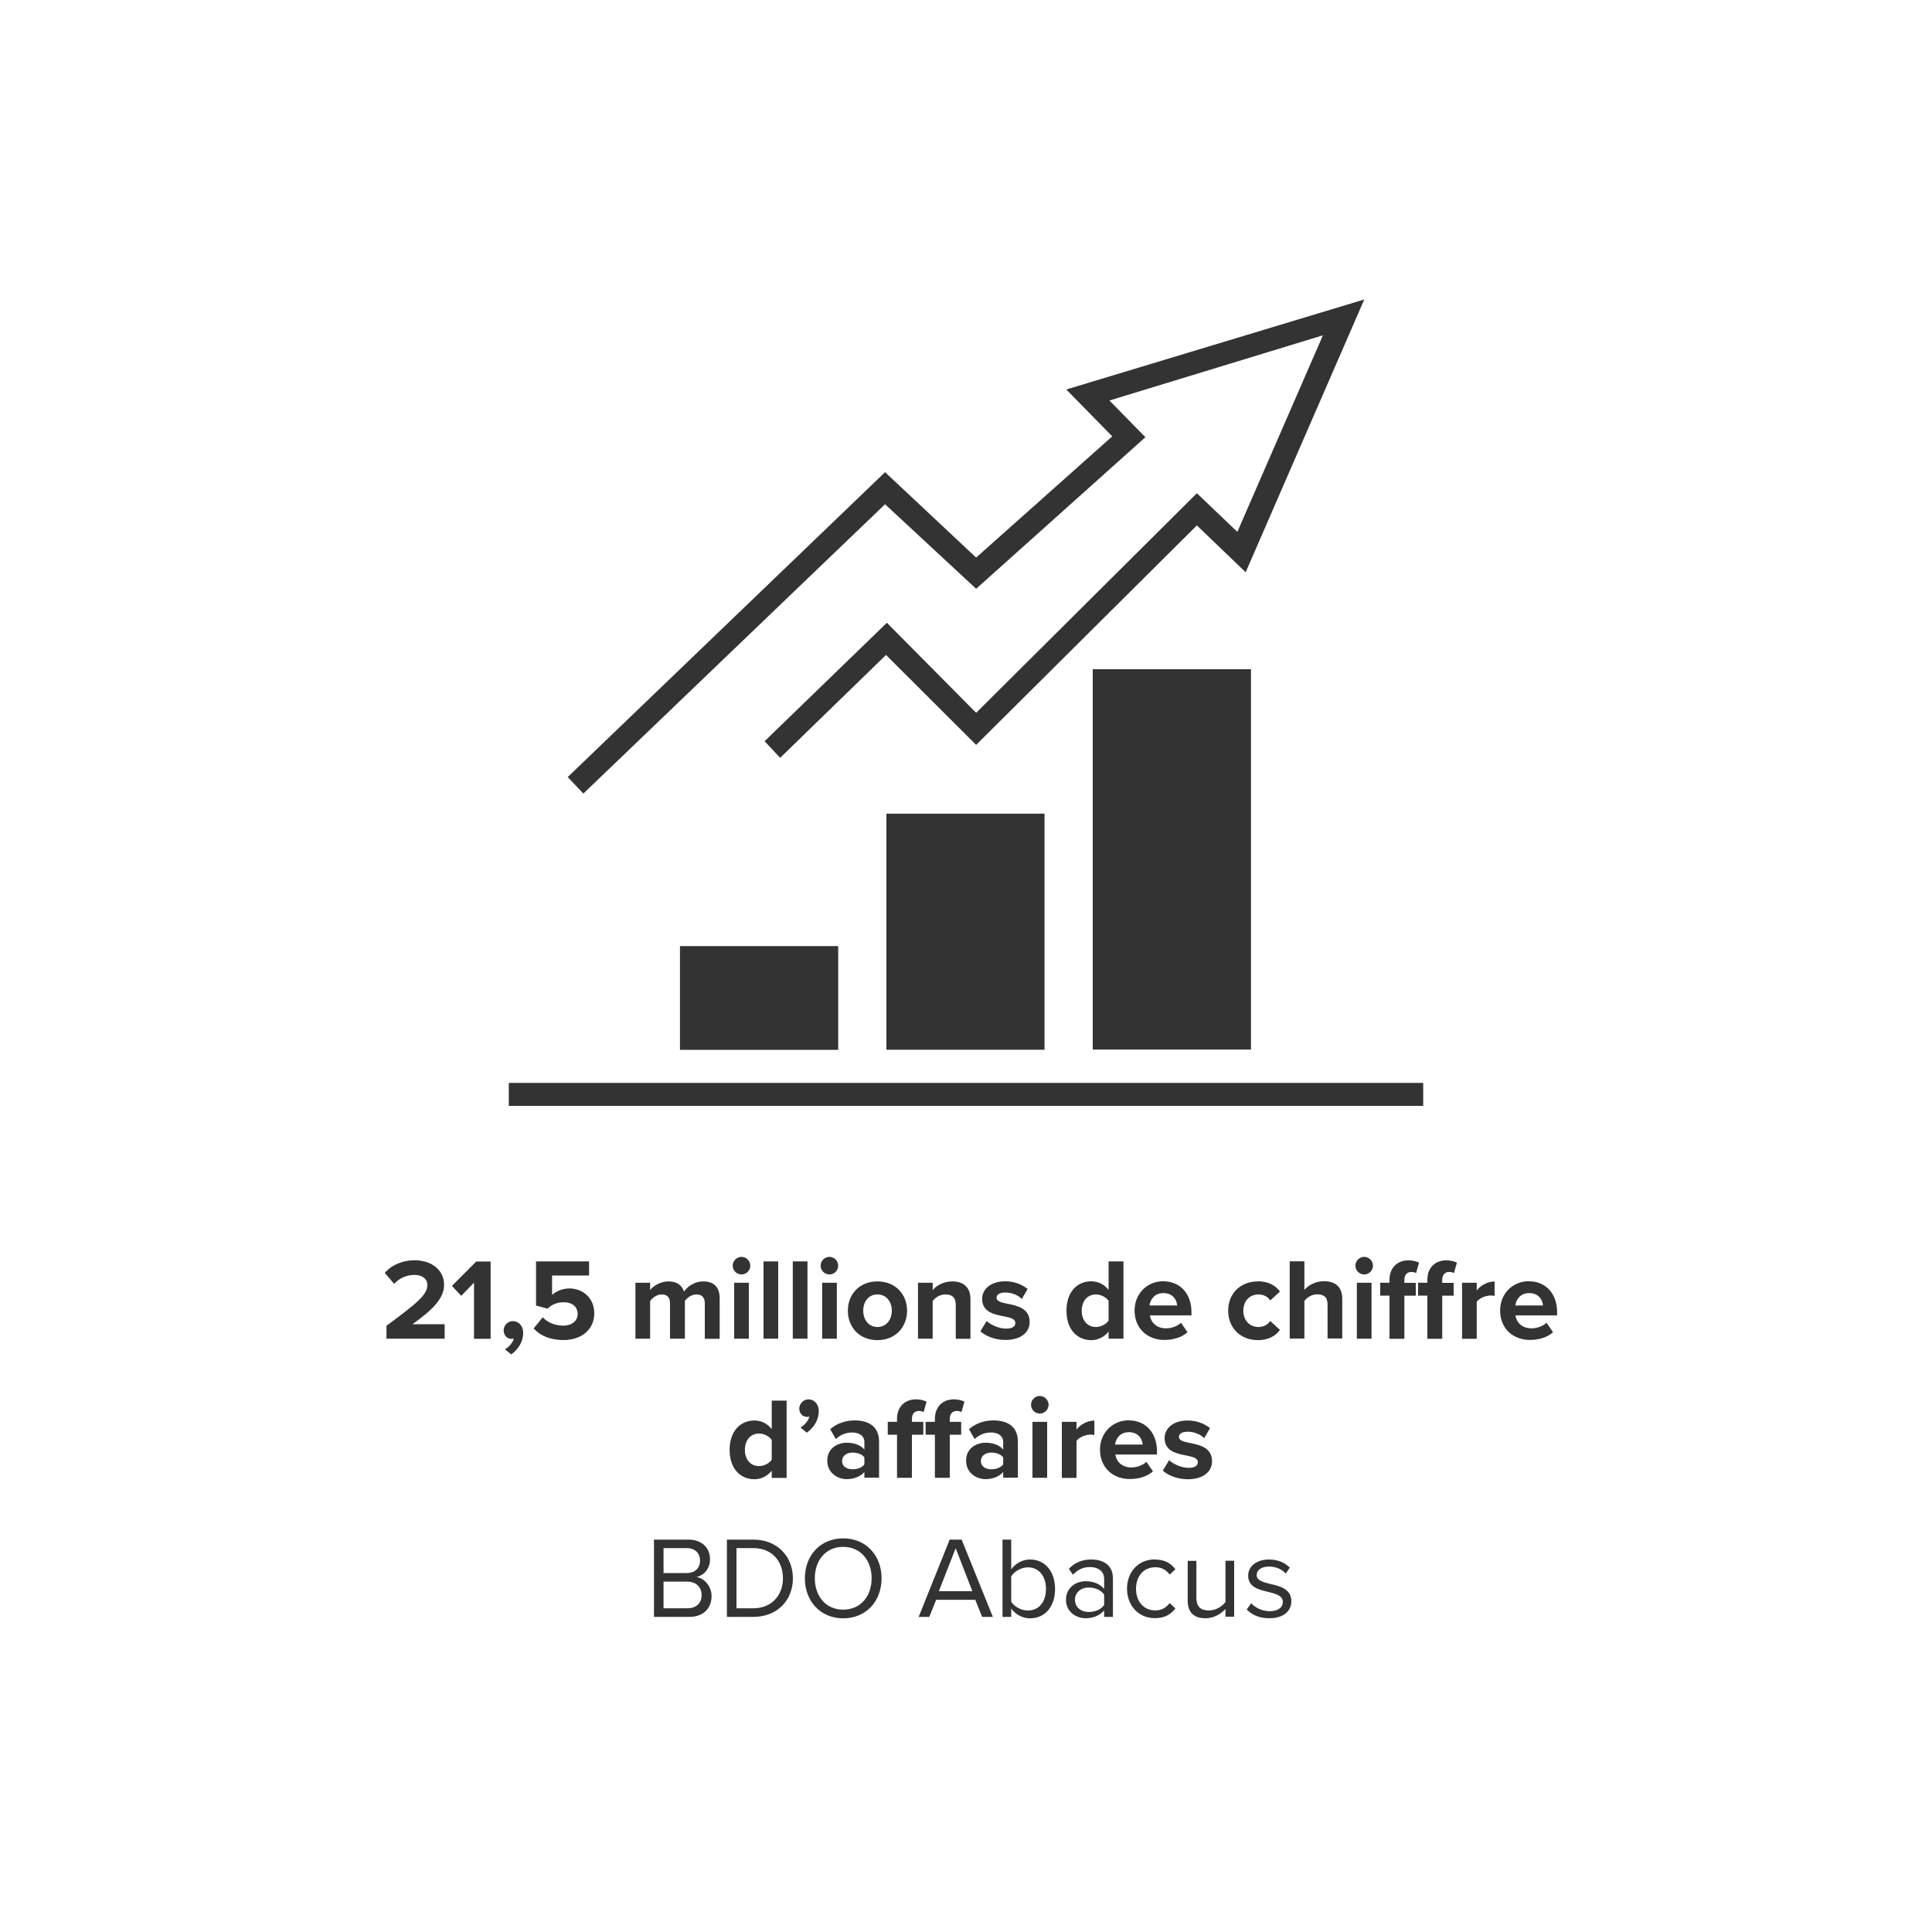 <?xml version="1.0" encoding="UTF-8"?><svg id="Ebene_1" xmlns="http://www.w3.org/2000/svg" viewBox="0 0 200 200"><defs><style>.cls-1{fill:#333;}.cls-2{fill:none;}</style></defs><polygon class="cls-1" points="141.23 31 110.38 40.32 115.14 45.17 101.05 57.72 91.62 48.88 58.77 80.44 60.39 82.15 91.62 52.2 101.05 60.95 118.57 45.26 114.85 41.46 136.95 34.71 128.09 55.06 123.9 51.06 101.05 73.79 91.81 64.47 79.15 76.73 80.76 78.45 91.72 67.8 101.05 77.11 123.9 54.39 128.95 59.24 141.23 31 141.23 31"/><polygon class="cls-1" points="129.5 108.65 113.12 108.65 113.12 69.28 129.5 69.28 129.5 108.65 129.5 108.65"/><polygon class="cls-1" points="108.13 108.67 91.76 108.67 91.76 84.23 108.13 84.23 108.13 108.67 108.13 108.67"/><polygon class="cls-1" points="86.77 108.68 70.39 108.68 70.39 97.94 86.77 97.94 86.77 108.68 86.77 108.68"/><polygon class="cls-1" points="52.67 112.1 147.33 112.1 147.33 114.48 52.67 114.48 52.67 112.1 52.67 112.1"/><rect class="cls-2" x="3" y="130.57" width="195" height="65.43"/><path class="cls-1" d="M40.01,138.58v-1.34c3.27-2.41,4.23-3.24,4.23-4.22,0-.7-.63-1.04-1.31-1.04-.9,0-1.6.36-2.13.92l-.97-1.13c.78-.9,1.97-1.31,3.08-1.31,1.7,0,3.06.96,3.06,2.55,0,1.37-1.13,2.55-3.27,4.07h3.33v1.5h-6.02Z"/><path class="cls-1" d="M49.07,138.58v-5.8l-1.32,1.36-.97-1.02,2.52-2.53h1.49v8h-1.71Z"/><path class="cls-1" d="M52.27,139.68c.38-.2.83-.7.92-1.12-.04.01-.14.04-.23.04-.46,0-.82-.36-.82-.88s.43-.96.94-.96c.56,0,1.08.44,1.08,1.22,0,.9-.5,1.7-1.24,2.23l-.66-.54Z"/><path class="cls-1" d="M56.18,136.37c.55.56,1.29.86,2.13.86.95,0,1.49-.54,1.49-1.2,0-.73-.53-1.22-1.44-1.22-.66,0-1.2.2-1.68.66l-1.19-.32v-4.57h5.49v1.46h-3.83v2c.42-.37,1.07-.66,1.8-.66,1.35,0,2.57.96,2.57,2.58s-1.27,2.76-3.2,2.76c-1.39,0-2.4-.46-3.08-1.2l.94-1.15Z"/><path class="cls-1" d="M72.96,138.58v-3.66c0-.54-.24-.92-.86-.92-.54,0-.98.36-1.2.67v3.91h-1.54v-3.66c0-.54-.24-.92-.86-.92-.53,0-.97.36-1.2.68v3.9h-1.52v-5.79h1.52v.76c.24-.35,1.01-.9,1.9-.9s1.39.4,1.61,1.06c.34-.53,1.1-1.06,1.99-1.06,1.07,0,1.7.56,1.7,1.75v4.19h-1.54Z"/><path class="cls-1" d="M75.85,131.02c0-.5.42-.91.91-.91s.91.41.91.91-.41.91-.91.91-.91-.41-.91-.91ZM76,138.58v-5.79h1.52v5.79h-1.52Z"/><path class="cls-1" d="M79.04,138.58v-8h1.52v8h-1.52Z"/><path class="cls-1" d="M82.07,138.58v-8h1.52v8h-1.52Z"/><path class="cls-1" d="M84.95,131.02c0-.5.42-.91.91-.91s.91.41.91.91-.41.91-.91.91-.91-.41-.91-.91ZM85.11,138.58v-5.79h1.52v5.79h-1.52Z"/><path class="cls-1" d="M87.77,135.68c0-1.64,1.15-3.03,3.06-3.03s3.07,1.39,3.07,3.03-1.15,3.05-3.07,3.05-3.06-1.39-3.06-3.05ZM92.32,135.68c0-.9-.54-1.68-1.49-1.68s-1.47.78-1.47,1.68.53,1.69,1.47,1.69,1.49-.78,1.49-1.69Z"/><path class="cls-1" d="M98.94,138.58v-3.5c0-.8-.42-1.08-1.07-1.08-.6,0-1.07.34-1.32.68v3.9h-1.52v-5.79h1.52v.76c.37-.44,1.08-.9,2.03-.9,1.27,0,1.88.72,1.88,1.85v4.09h-1.52Z"/><path class="cls-1" d="M102.14,136.75c.42.4,1.28.79,2,.79.66,0,.97-.23.97-.59,0-.41-.5-.55-1.16-.68-1-.19-2.28-.43-2.28-1.81,0-.97.85-1.82,2.38-1.82.98,0,1.76.34,2.33.79l-.6,1.04c-.35-.37-1.01-.67-1.71-.67-.55,0-.91.2-.91.54,0,.36.46.49,1.1.62,1,.19,2.33.46,2.33,1.89,0,1.07-.9,1.86-2.51,1.86-1.01,0-1.98-.34-2.59-.9l.66-1.07Z"/><path class="cls-1" d="M114.76,138.58v-.73c-.46.56-1.09.88-1.79.88-1.46,0-2.57-1.1-2.57-3.04s1.09-3.05,2.57-3.05c.68,0,1.33.3,1.79.89v-2.95h1.54v8h-1.54ZM114.76,134.66c-.26-.38-.8-.66-1.32-.66-.86,0-1.46.68-1.46,1.69s.6,1.68,1.46,1.68c.52,0,1.06-.28,1.32-.66v-2.05Z"/><path class="cls-1" d="M120.44,132.64c1.73,0,2.9,1.29,2.9,3.19v.34h-4.3c.1.73.68,1.34,1.67,1.34.54,0,1.18-.22,1.55-.58l.67.98c-.59.54-1.49.8-2.39.8-1.76,0-3.09-1.19-3.09-3.05,0-1.68,1.24-3.03,3-3.03ZM119.01,135.14h2.85c-.04-.55-.42-1.28-1.43-1.28-.95,0-1.36.71-1.43,1.28Z"/><path class="cls-1" d="M130.21,132.64c1.19,0,1.91.52,2.29,1.06l-1,.92c-.28-.4-.7-.62-1.22-.62-.92,0-1.57.67-1.57,1.68s.65,1.69,1.57,1.69c.53,0,.95-.24,1.22-.62l1,.92c-.38.54-1.1,1.06-2.29,1.06-1.79,0-3.07-1.26-3.07-3.05s1.28-3.03,3.07-3.03Z"/><path class="cls-1" d="M137.43,138.58v-3.53c0-.8-.42-1.06-1.08-1.06-.59,0-1.06.34-1.32.68v3.9h-1.52v-8h1.52v2.96c.37-.44,1.09-.9,2.04-.9,1.27,0,1.88.7,1.88,1.82v4.11h-1.52Z"/><path class="cls-1" d="M140.31,131.02c0-.5.42-.91.91-.91s.91.41.91.91-.41.91-.91.91-.91-.41-.91-.91ZM140.46,138.58v-5.79h1.52v5.79h-1.52Z"/><path class="cls-1" d="M143.84,138.58v-4.46h-.96v-1.33h.96v-.31c0-1.26.82-2.01,1.96-2.01.43,0,.83.1,1.1.24l-.31,1.08c-.13-.08-.31-.12-.49-.12-.43,0-.72.29-.72.84v.29h1.18v1.33h-1.18v4.46h-1.54ZM147.76,138.58v-4.46h-.96v-1.33h.96v-.31c0-1.26.82-2.01,1.96-2.01.43,0,.83.1,1.1.24l-.31,1.08c-.13-.08-.31-.12-.49-.12-.43,0-.72.29-.72.84v.29h1.18v1.33h-1.18v4.46h-1.54Z"/><path class="cls-1" d="M151.35,138.58v-5.79h1.52v.79c.41-.52,1.13-.92,1.85-.92v1.49c-.11-.02-.25-.04-.42-.04-.5,0-1.18.28-1.43.65v3.83h-1.52Z"/><path class="cls-1" d="M158.29,132.64c1.73,0,2.9,1.29,2.9,3.19v.34h-4.31c.1.73.68,1.34,1.67,1.34.54,0,1.18-.22,1.55-.58l.67.98c-.59.54-1.49.8-2.39.8-1.76,0-3.09-1.19-3.09-3.05,0-1.68,1.23-3.03,3-3.03ZM156.87,135.14h2.86c-.04-.55-.42-1.28-1.43-1.28-.95,0-1.36.71-1.43,1.28Z"/><path class="cls-1" d="M79.89,152.98v-.73c-.46.56-1.09.88-1.79.88-1.46,0-2.57-1.1-2.57-3.03s1.09-3.05,2.57-3.05c.68,0,1.33.3,1.79.89v-2.95h1.54v8h-1.54ZM79.89,149.06c-.26-.38-.8-.66-1.32-.66-.86,0-1.46.68-1.46,1.69s.6,1.68,1.46,1.68c.52,0,1.06-.28,1.32-.66v-2.05Z"/><path class="cls-1" d="M82.87,147.77c.38-.2.83-.71.92-1.14-.04.02-.14.05-.23.05-.46,0-.82-.36-.82-.86s.43-.96.94-.96c.56,0,1.08.44,1.08,1.22,0,.9-.5,1.7-1.24,2.23l-.66-.54Z"/><path class="cls-1" d="M89.48,152.98v-.6c-.4.47-1.08.74-1.83.74-.92,0-2.01-.62-2.01-1.92s1.09-1.85,2.01-1.85c.77,0,1.45.24,1.83.71v-.8c0-.59-.5-.97-1.27-.97-.62,0-1.2.23-1.69.68l-.58-1.02c.71-.62,1.62-.91,2.53-.91,1.32,0,2.53.53,2.53,2.19v3.74h-1.52ZM89.48,150.87c-.25-.34-.73-.5-1.22-.5-.6,0-1.09.32-1.09.88s.49.85,1.09.85c.49,0,.97-.17,1.22-.5v-.72Z"/><path class="cls-1" d="M92.86,152.98v-4.46h-.96v-1.33h.96v-.31c0-1.26.82-2.02,1.96-2.02.43,0,.83.1,1.1.24l-.31,1.08c-.13-.08-.31-.12-.49-.12-.43,0-.72.29-.72.84v.29h1.18v1.33h-1.18v4.46h-1.54ZM96.78,152.98v-4.46h-.96v-1.33h.96v-.31c0-1.26.82-2.02,1.96-2.02.43,0,.83.1,1.1.24l-.31,1.08c-.13-.08-.31-.12-.49-.12-.43,0-.72.29-.72.84v.29h1.18v1.33h-1.18v4.46h-1.54Z"/><path class="cls-1" d="M103.85,152.98v-.6c-.4.47-1.08.74-1.83.74-.92,0-2.01-.62-2.01-1.92s1.09-1.85,2.01-1.85c.77,0,1.45.24,1.83.71v-.8c0-.59-.5-.97-1.27-.97-.62,0-1.2.23-1.69.68l-.58-1.02c.71-.62,1.62-.91,2.53-.91,1.32,0,2.53.53,2.53,2.19v3.74h-1.52ZM103.85,150.87c-.25-.34-.73-.5-1.22-.5-.6,0-1.09.32-1.09.88s.49.85,1.09.85c.49,0,.97-.17,1.22-.5v-.72Z"/><path class="cls-1" d="M106.73,145.42c0-.5.42-.91.91-.91s.91.41.91.91-.41.91-.91.91-.91-.41-.91-.91ZM106.88,152.98v-5.79h1.52v5.79h-1.52Z"/><path class="cls-1" d="M109.92,152.98v-5.79h1.52v.79c.41-.52,1.13-.92,1.85-.92v1.49c-.11-.02-.25-.04-.42-.04-.5,0-1.17.28-1.43.65v3.83h-1.52Z"/><path class="cls-1" d="M116.87,147.04c1.73,0,2.9,1.29,2.9,3.19v.34h-4.31c.1.73.68,1.34,1.67,1.34.54,0,1.17-.22,1.55-.58l.67.98c-.59.54-1.49.8-2.39.8-1.76,0-3.09-1.19-3.09-3.05,0-1.68,1.24-3.03,3-3.03ZM115.44,149.54h2.85c-.04-.55-.42-1.28-1.43-1.28-.95,0-1.36.71-1.43,1.28Z"/><path class="cls-1" d="M121.03,151.16c.42.4,1.28.79,2,.79.66,0,.97-.23.97-.59,0-.41-.5-.55-1.16-.68-1-.19-2.28-.43-2.28-1.81,0-.97.85-1.82,2.37-1.82.98,0,1.76.33,2.33.79l-.6,1.04c-.35-.37-1.01-.67-1.71-.67-.55,0-.91.2-.91.54,0,.36.46.49,1.1.62.99.19,2.33.46,2.33,1.9,0,1.07-.9,1.86-2.51,1.86-1.01,0-1.98-.34-2.59-.9l.66-1.07Z"/><path class="cls-1" d="M67.7,167.38v-8h3.56c1.39,0,2.24.84,2.24,2.04,0,1.01-.67,1.68-1.4,1.83.85.13,1.56,1.01,1.56,1.97,0,1.28-.85,2.16-2.31,2.16h-3.65ZM68.69,162.84h2.4c.9,0,1.38-.55,1.38-1.28s-.48-1.3-1.38-1.3h-2.4v2.58ZM68.69,166.49h2.45c.94,0,1.49-.53,1.49-1.38,0-.73-.5-1.38-1.49-1.38h-2.45v2.76Z"/><path class="cls-1" d="M75.25,167.38v-8h2.73c2.48,0,4.1,1.74,4.1,4.01s-1.62,3.99-4.1,3.99h-2.73ZM76.24,166.49h1.74c1.94,0,3.07-1.39,3.07-3.11s-1.09-3.12-3.07-3.12h-1.74v6.22Z"/><path class="cls-1" d="M87.29,159.25c2.36,0,3.97,1.77,3.97,4.14s-1.61,4.14-3.97,4.14-3.97-1.78-3.97-4.14,1.59-4.14,3.97-4.14ZM87.29,160.13c-1.8,0-2.94,1.38-2.94,3.25s1.14,3.25,2.94,3.25,2.94-1.39,2.94-3.25-1.15-3.25-2.94-3.25Z"/><path class="cls-1" d="M101.67,167.38l-.71-1.77h-4.05l-.71,1.77h-1.1l3.21-8h1.24l3.23,8h-1.1ZM98.93,160.27l-1.74,4.45h3.47l-1.73-4.45Z"/><path class="cls-1" d="M103.78,167.38v-8h.9v3.08c.47-.64,1.16-1.02,1.96-1.02,1.51,0,2.58,1.2,2.58,3.05s-1.07,3.04-2.58,3.04c-.82,0-1.52-.42-1.96-1.01v.86h-.9ZM104.68,165.81c.31.5,1.02.91,1.73.91,1.18,0,1.87-.95,1.87-2.23s-.7-2.24-1.87-2.24c-.71,0-1.42.43-1.73.94v2.63Z"/><path class="cls-1" d="M114.3,167.38v-.66c-.48.53-1.14.8-1.92.8-.98,0-2.03-.66-2.03-1.92s1.04-1.91,2.03-1.91c.79,0,1.45.25,1.92.79v-1.04c0-.78-.62-1.22-1.46-1.22-.7,0-1.26.25-1.77.8l-.42-.62c.62-.65,1.37-.96,2.32-.96,1.22,0,2.24.55,2.24,1.96v3.98h-.9ZM114.3,165.06c-.35-.48-.96-.72-1.59-.72-.84,0-1.43.53-1.43,1.27s.59,1.26,1.43,1.26c.63,0,1.25-.24,1.59-.72v-1.09Z"/><path class="cls-1" d="M119.56,161.44c1.05,0,1.68.43,2.12,1.01l-.6.55c-.38-.53-.88-.76-1.48-.76-1.23,0-2,.95-2,2.23s.77,2.24,2,2.24c.6,0,1.09-.24,1.48-.76l.6.55c-.44.58-1.07,1.01-2.12,1.01-1.73,0-2.89-1.32-2.89-3.05s1.16-3.03,2.89-3.03Z"/><path class="cls-1" d="M126.86,167.38v-.82c-.44.5-1.2.96-2.06.96-1.21,0-1.85-.59-1.85-1.85v-4.09h.9v3.81c0,1.02.52,1.32,1.3,1.32.71,0,1.38-.41,1.71-.88v-4.26h.9v5.79h-.9Z"/><path class="cls-1" d="M129.52,165.96c.38.44,1.12.83,1.91.83.89,0,1.37-.4,1.37-.96,0-.64-.71-.84-1.49-1.03-.98-.23-2.1-.49-2.1-1.69,0-.9.78-1.67,2.16-1.67.98,0,1.68.37,2.15.84l-.42.62c-.35-.42-.98-.73-1.73-.73-.79,0-1.28.36-1.28.88,0,.56.66.74,1.42.92,1.01.23,2.17.52,2.17,1.8,0,.97-.78,1.75-2.28,1.75-.95,0-1.75-.29-2.34-.91l.47-.65Z"/></svg>